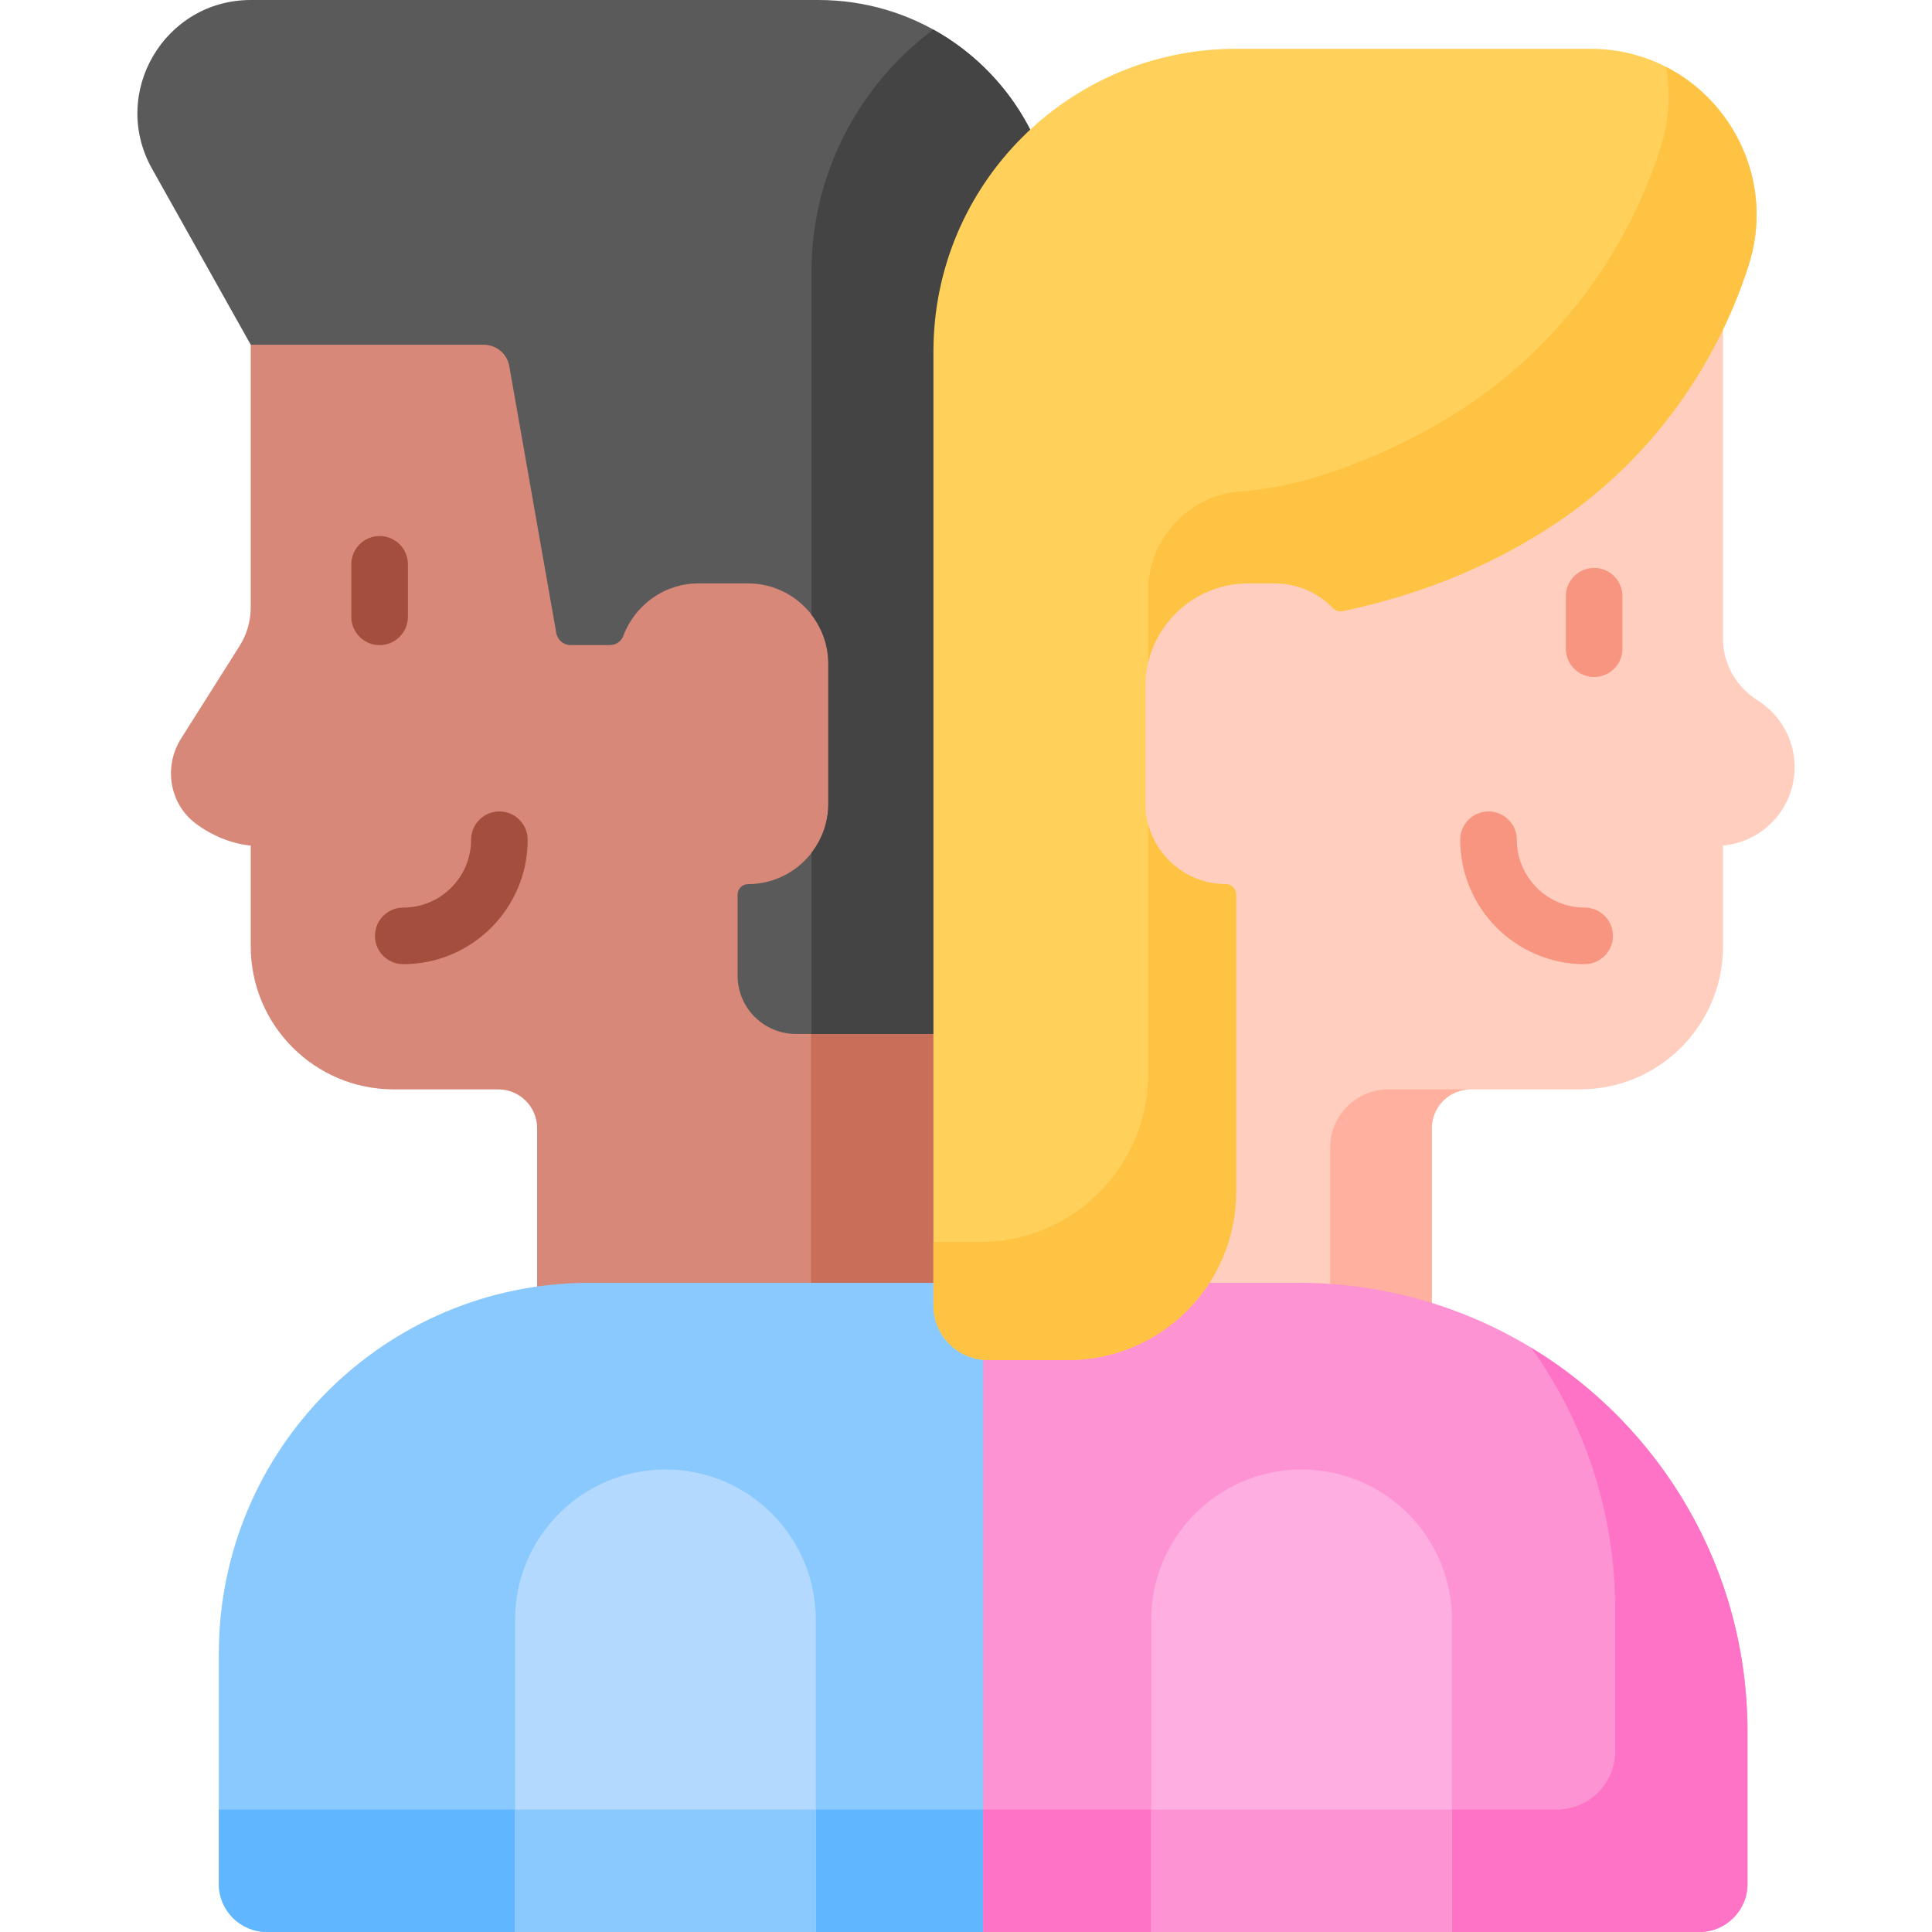 <svg id="Capa_1" enable-background="new 0 0 512 512" viewBox="0 0 512 512" xmlns="http://www.w3.org/2000/svg"><g><g><path d="m66.446 250.796c0 20.931 16.968 37.9 37.899 37.9h27.697c5.689 0 10.302 4.612 10.302 10.302v42.998c4.552-.656 9.204-1.002 13.935-1.002h91.091v-68.016h-36.444c-7.953 0-14.423-6.47-14.423-14.423v-21.473c0-.965.785-1.749 1.749-1.749 12.289 0 22.286-9.997 22.286-22.285v-37.185c0-12.288-9.997-22.285-22.286-22.285h-13.15c-9.249 0-17.64 5.859-20.878 14.579-.391 1.054-1.44 1.764-2.608 1.764h-10.406c-1.369 0-2.534-.978-2.771-2.326l-12.461-70.736c-.666-3.783-3.939-6.529-7.781-6.529h-58.745l-3.006 1.03v69.615c0 3.613-1.025 7.152-2.955 10.207l-15.512 24.546c-4.655 7.367-3.12 17.208 3.828 22.469 4.333 3.281 9.7 5.445 14.639 5.89z" fill="#d78878"/></g><g><path d="m214.937 272.977h32.434v68.016h-32.434z" fill="#c96e59"/></g><g><g><path d="m261.575 362.979-1.031-3.639c-6.805-.658-12.144-6.406-12.144-13.381v-5.997h-92.12c-54.285 0-98.292 44.007-98.292 98.292v61.008c0 7.034 5.702 12.736 12.736 12.736h189.821l1.031-3.78v-145.239z" fill="#8ac9fe"/></g><g><g><g><g><path d="m248.4 93.149c0-22.777 9.68-43.325 25.126-57.786-10.213-20.81-31.589-35.363-56.659-35.363h-150.386c-22.949 0-37.416 24.699-26.191 44.715l26.157 46.644h61.752c3.335 0 6.188 2.395 6.766 5.679l12.459 70.735c.324 1.838 1.92 3.178 3.786 3.178h10.407c1.579 0 3.024-.955 3.573-2.436 3.006-8.095 10.806-13.907 19.913-13.907h13.15c11.69 0 21.255 9.565 21.255 21.255v37.184c0 11.69-9.565 21.255-21.255 21.255-1.535 0-2.78 1.245-2.78 2.78v21.472c0 8.534 6.918 15.453 15.453 15.453h37.474z" fill="#5a5a5a"/></g><g><path d="m273.527 35.363c-5.694-11.602-14.86-21.255-26.199-27.529-19.593 14.626-32.28 37.992-32.28 64.323v90.75c2.784 3.595 4.462 8.084 4.462 12.956v37.184c0 4.872-1.678 9.361-4.462 12.956v48.004h33.352v-180.858c0-22.777 9.68-43.326 25.127-57.786z" fill="#444"/></g></g><g><path d="m57.988 479.549v19.714c0 7.034 5.702 12.736 12.736 12.736h189.821v-32.451h-202.557z" fill="#60b7ff"/></g></g><g><g><path d="m465.842 185.655c-5.657-3.567-9.226-9.655-9.226-16.343v-84.436c-10.011 21.708-25.728 40.274-45.33 53.239-16.435 10.869-35.168 18.546-55.678 22.817-.12.024-.242.037-.365.037-.468 0-.911-.183-1.218-.502-4.258-4.443-9.964-6.889-16.066-6.889h-7.266c-15.532 0-28.169 12.637-28.169 28.17v31.3c0 5.93 2.325 11.519 6.545 15.74 4.221 4.22 9.811 6.544 15.74 6.544.986 0 1.749.802 1.749 1.788v78.739c0 8.374-2.394 16.517-6.924 23.545l-1.023 1.589h25.553c12.288 0 24.141 1.892 35.288 5.396v-47.391c0-5.689 4.612-10.302 10.302-10.302h28.962c20.931 0 37.9-16.968 37.9-37.9v-26.71c10.637-.96 18.975-9.89 18.975-20.776 0-7.438-3.891-13.962-9.749-17.655z" fill="#ffcebf"/></g><g><g><path d="m352.502 304.148v37.149c9.32.655 18.348 2.387 26.951 5.091v-47.391c0-5.689 4.612-10.302 10.302-10.302h-21.8c-8.535.001-15.453 6.919-15.453 15.453z" fill="#ffb09e"/></g></g><g><path d="m344.165 339.963h-24.908c-7.814 11.711-21.141 19.443-36.245 19.443h-21.165c-.44 0-.873-.025-1.302-.066v152.66h189.821c7.034 0 12.736-5.702 12.736-12.736v-40.364c0-65.687-53.25-118.937-118.937-118.937z" fill="#fe93d3"/></g><g><path d="m405.76 357.135c14.02 19.516 22.28 43.449 22.28 69.313v37.648c0 8.534-6.918 15.453-15.453 15.453h-152.042v32.451h189.821c7.034 0 12.736-5.702 12.736-12.736v-40.364c0-43.14-22.968-80.914-57.342-101.765z" fill="#fe73c5"/></g><g><g><path d="m384.779 512v-82.721c0-22.008-17.841-39.849-39.849-39.849s-39.849 17.841-39.849 39.849v82.721z" fill="#feaee1"/></g><g><path d="m305.082 479.549h79.697v32.451h-79.697z" fill="#fe93d3"/></g><g><path d="m216.196 512v-82.721c0-22.008-17.841-39.849-39.849-39.849s-39.849 17.841-39.849 39.849v82.721z" fill="#b3dafe"/></g><g><path d="m136.499 479.549h79.697v32.451h-79.697z" fill="#8ac9fe"/></g></g><g><path d="m421.462 12.93h-93.873c-44.303 0-80.218 35.915-80.218 80.218v252.811c0 7.995 6.482 14.477 14.477 14.477h21.164c24.619 0 44.577-19.958 44.577-44.577v-78.74c0-1.525-1.212-2.821-2.737-2.818-11.71.024-21.298-9.55-21.298-21.255v-31.3c0-14.927 12.213-27.139 27.139-27.139h7.265c6.007 0 11.449 2.529 15.323 6.571.648.676 1.621.952 2.537.761 23.103-4.81 41.565-13.395 56.036-22.966 24.501-16.204 42.483-40.553 51.501-68.509 9.171-28.424-12.026-57.534-41.893-57.534z" fill="#ffd15b"/></g><g><g><path d="m324.852 234.301c-9.838.02-18.155-6.745-20.569-15.846v66.11c0 24.619-19.958 44.577-44.577 44.577h-12.336v16.817c0 7.995 6.482 14.477 14.477 14.477h21.164c24.619 0 44.577-19.958 44.577-44.577v-78.74c.001-1.524-1.211-2.821-2.736-2.818z" fill="#ffc344"/></g><g><path d="m441.477 17.718c1.267 6.864.92 14.18-1.426 21.454-9.018 27.956-27.001 52.305-51.501 68.509-10.364 6.854-22.774 13.203-37.47 18.022-7.505 2.461-15.276 3.993-23.135 4.619-13.028 1.038-23.662 12.885-23.662 25.955v19.268c2.826-11.962 13.618-20.936 26.411-20.936h7.265c6.007 0 11.449 2.529 15.323 6.571.642.669 1.593.957 2.501.768 23.119-4.809 41.593-13.398 56.073-22.974 24.501-16.204 42.483-40.553 51.501-68.509 6.929-21.481-3.49-43.343-21.88-52.747z" fill="#ffc344"/></g></g></g></g></g><g><g><path d="m100.601 170.963c-4.143 0-7.5-3.357-7.5-7.5v-13.915c0-4.143 3.357-7.5 7.5-7.5s7.5 3.357 7.5 7.5v13.915c0 4.142-3.358 7.5-7.5 7.5z" fill="#a44f3e"/></g><g><path d="m106.869 255.517c-4.143 0-7.5-3.357-7.5-7.5s3.357-7.5 7.5-7.5c9.91 0 17.973-8.062 17.973-17.973 0-4.143 3.357-7.5 7.5-7.5s7.5 3.357 7.5 7.5c0 18.182-14.791 32.973-32.973 32.973z" fill="#a44f3e"/></g><g><path d="m422.462 179.415c-4.143 0-7.5-3.357-7.5-7.5v-13.915c0-4.143 3.357-7.5 7.5-7.5s7.5 3.357 7.5 7.5v13.915c0 4.143-3.358 7.5-7.5 7.5z" fill="#f89580"/></g><g><path d="m419.946 255.517c-18.182 0-32.973-14.791-32.973-32.973 0-4.143 3.357-7.5 7.5-7.5s7.5 3.357 7.5 7.5c0 9.91 8.062 17.973 17.973 17.973 4.143 0 7.5 3.357 7.5 7.5s-3.357 7.5-7.5 7.5z" fill="#f89580"/></g></g></g><g/><g/><g/><g/><g/><g/><g/><g/><g/><g/><g/><g/><g/><g/><g/></svg>